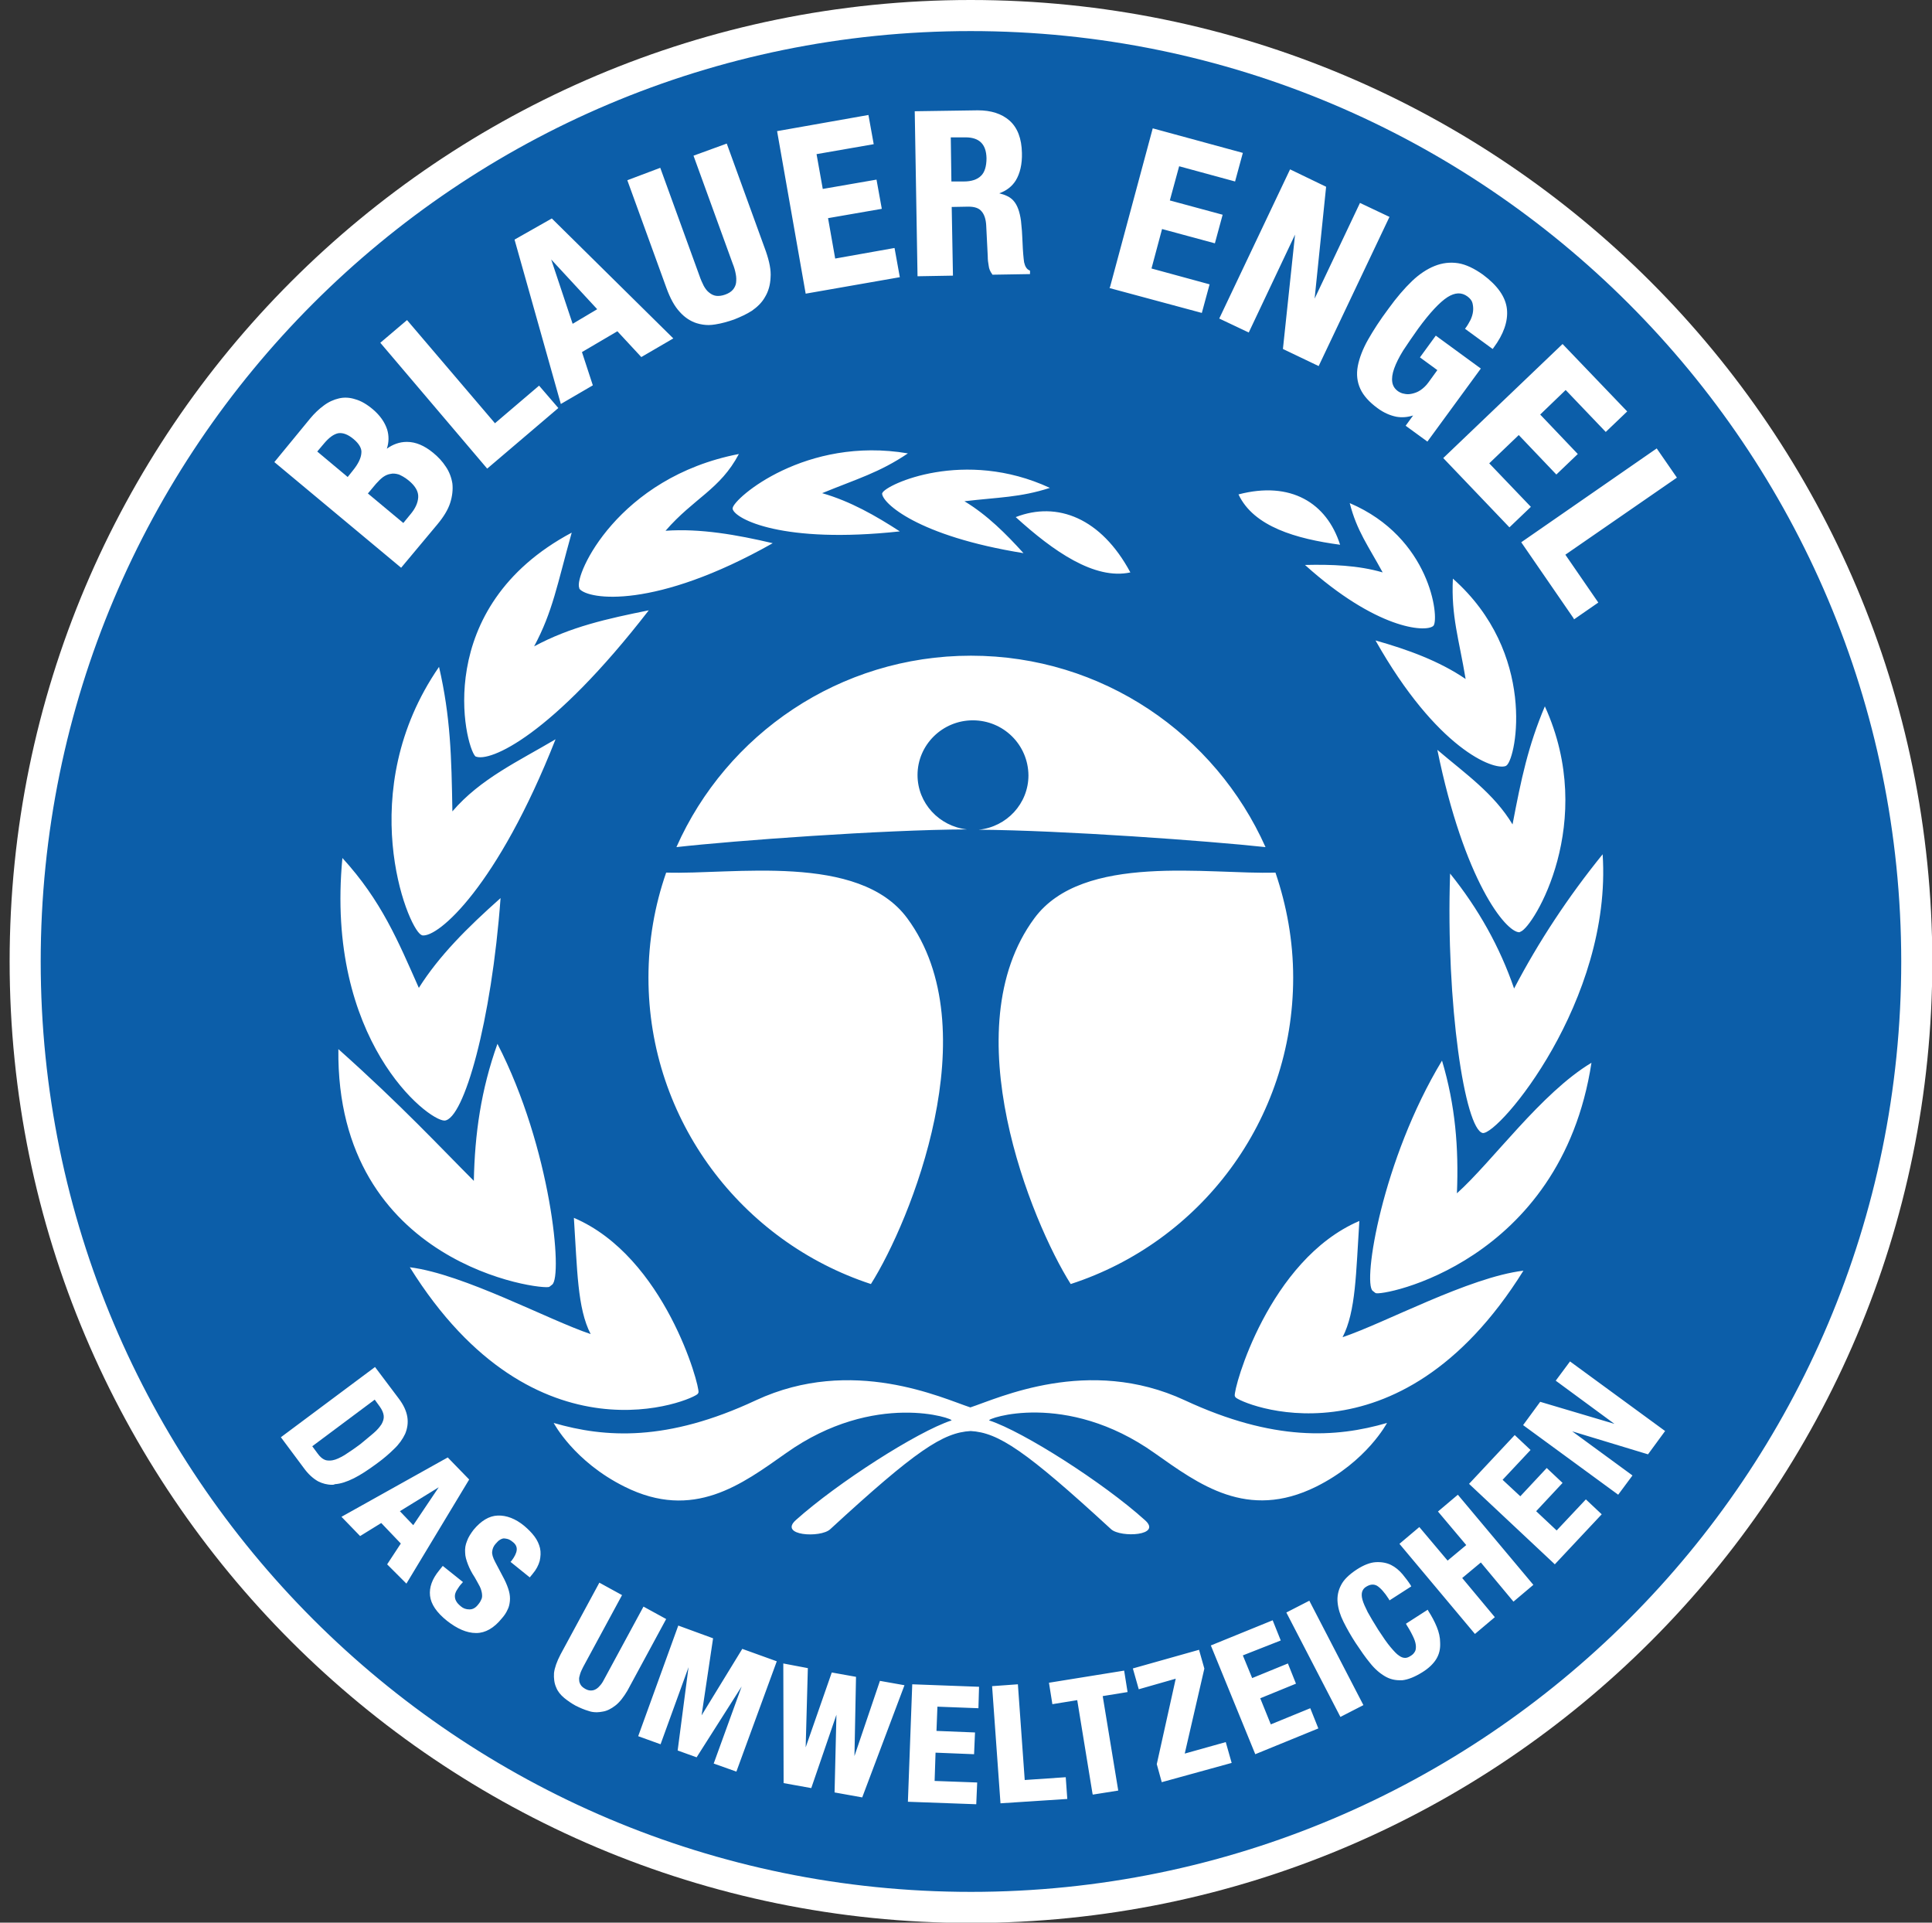 <?xml version="1.0" encoding="utf-8"?>
<!-- Generator: Adobe Illustrator 27.1.1, SVG Export Plug-In . SVG Version: 6.00 Build 0)  -->
<svg version="1.1" id="Laag_1" xmlns="http://www.w3.org/2000/svg" xmlns:xlink="http://www.w3.org/1999/xlink" x="0px" y="0px"
	 viewBox="0 0 62.18 61.87" style="enable-background:new 0 0 62.18 61.87;" xml:space="preserve">
<rect x="0" y="0" width="62.18" height="61.87" fill="#333333" stroke="none"/>
<style type="text/css">
	.st0{clip-path:url(#SVGID_00000165930756221739281260000007496766177522696635_);fill:#FFFFFF;}
	.st1{clip-path:url(#SVGID_00000165930756221739281260000007496766177522696635_);fill:#0C5EA9;}
</style>
<g>
	<defs>
		<rect id="SVGID_1_" x="0.31" width="61.87" height="61.87"/>
	</defs>
	<clipPath id="SVGID_00000142162430222138938880000006394388388714086280_">
		<use xlink:href="#SVGID_1_"  style="overflow:visible;"/>
	</clipPath>
	<path style="clip-path:url(#SVGID_00000142162430222138938880000006394388388714086280_);fill:#FFFFFF;" d="M31.24,0
		C14.16,0,0.31,13.85,0.31,30.94c0,17.09,13.85,30.94,30.94,30.94s30.94-13.85,30.94-30.94C62.18,13.85,48.33,0,31.24,0"/>
	<polygon style="clip-path:url(#SVGID_00000142162430222138938880000006394388388714086280_);fill:#0C5EA9;" points="19.22,9.95 
		17.74,8.35 18.43,10.42 	"/>
	<path style="clip-path:url(#SVGID_00000142162430222138938880000006394388388714086280_);fill:#0C5EA9;" d="M13.21,16.55
		c0.16-0.19,0.24-0.37,0.25-0.55c0.01-0.18-0.09-0.36-0.31-0.54c-0.11-0.09-0.22-0.15-0.31-0.19c-0.1-0.03-0.19-0.04-0.27-0.02
		c-0.08,0.01-0.17,0.05-0.24,0.1c-0.08,0.06-0.15,0.13-0.23,0.22l-0.26,0.31l1.14,0.95L13.21,16.55z"/>
	<path style="clip-path:url(#SVGID_00000142162430222138938880000006394388388714086280_);fill:#0C5EA9;" d="M31.02,5.84
		c0.24,0,0.43-0.06,0.55-0.18c0.12-0.11,0.18-0.31,0.18-0.57c-0.01-0.45-0.23-0.67-0.68-0.67L30.6,4.42l0.02,1.42L31.02,5.84z"/>
	<path style="clip-path:url(#SVGID_00000142162430222138938880000006394388388714086280_);fill:#0C5EA9;" d="M11.38,14.13
		c-0.18-0.15-0.34-0.21-0.49-0.19c-0.15,0.03-0.3,0.14-0.46,0.33l-0.22,0.26l0.98,0.82l0.16-0.2c0.18-0.22,0.27-0.41,0.28-0.57
		C11.65,14.44,11.56,14.28,11.38,14.13"/>
	<polygon style="clip-path:url(#SVGID_00000142162430222138938880000006394388388714086280_);fill:#0C5EA9;" points="13.3,49.08 
		14.12,47.86 12.87,48.63 	"/>
	<path style="clip-path:url(#SVGID_00000142162430222138938880000006394388388714086280_);fill:#0C5EA9;" d="M12.02,46.12
		c0.12-0.1,0.2-0.2,0.26-0.29c0.05-0.09,0.08-0.18,0.07-0.27c-0.01-0.09-0.05-0.19-0.13-0.3l-0.16-0.22l-2.01,1.5l0.17,0.23
		c0.07,0.1,0.15,0.17,0.22,0.2c0.04,0.02,0.09,0.03,0.15,0.03c0.04,0,0.08,0,0.12-0.01c0.11-0.02,0.23-0.08,0.37-0.16
		c0.14-0.09,0.32-0.21,0.52-0.36C11.76,46.34,11.9,46.22,12.02,46.12"/>
	<path style="clip-path:url(#SVGID_00000142162430222138938880000006394388388714086280_);fill:#0C5EA9;" d="M31.24,1
		C14.71,1,1.31,14.4,1.31,30.94c0,16.53,13.4,29.94,29.94,29.94c16.53,0,29.94-13.4,29.94-29.94C61.18,14.4,47.78,1,31.24,1
		 M53.32,14.43l0.65,0.94l-3.59,2.48l1.06,1.54l-0.78,0.54l-0.02-0.04l-1.68-2.44L53.32,14.43z M31.31,23.18
		c-0.98,0-1.78,0.79-1.78,1.76c0,0.91,0.7,1.65,1.59,1.75c-2.69,0.01-7.49,0.36-9.35,0.57c1.61-3.63,5.25-6.16,9.48-6.16
		c4.23,0,7.86,2.53,9.48,6.16c-1.84-0.2-6.52-0.54-9.23-0.56c0.9-0.09,1.6-0.84,1.6-1.75C33.09,23.96,32.29,23.18,31.31,23.18
		 M20.88,19.64c-3.11,4.02-5.12,4.91-5.58,4.7c-0.34-0.34-1.42-4.79,3.1-7.2c-0.47,1.68-0.61,2.54-1.21,3.66
		C18.36,20.17,19.54,19.91,20.88,19.64 M24.87,17.48c-3.79,2.14-5.93,1.82-6.22,1.47l-0.01-0.04c-0.16-0.41,1.25-3.55,5.14-4.3
		c-0.6,1.14-1.45,1.42-2.36,2.47C22.54,17,23.72,17.21,24.87,17.48 M17.88,23.79c-1.87,4.74-3.78,6.39-4.29,6.31l-0.04-0.02
		c-0.45-0.26-2.18-4.62,0.58-8.62c0.37,1.61,0.4,2.87,0.43,4.65C15.46,25.06,16.68,24.5,17.88,23.79 M13.48,31.79
		c0.65-1.03,1.55-1.93,2.63-2.89c-0.29,3.97-1.18,7.11-1.8,7.16c-0.54,0.01-3.85-2.59-3.29-8.45
		C12.28,28.99,12.81,30.28,13.48,31.79 M15.25,38c0.03-1.51,0.23-2.93,0.76-4.41c1.73,3.36,2.11,7.49,1.76,7.75l-0.09,0.07
		c-0.18,0.12-6.87-0.67-6.79-7.65C12.92,35.57,14.16,36.91,15.25,38 M19.01,42.93c-0.43-0.83-0.43-2.07-0.54-3.74
		c2.93,1.25,4.06,5.42,4.01,5.62l-0.02,0.04c-0.11,0.18-5.22,2.43-9.27-4.07C14.93,41,17.66,42.48,19.01,42.93 M20.87,31.46
		c0-1.18,0.2-2.32,0.57-3.38c2.13,0.07,6.2-0.65,7.76,1.47c2.63,3.56,0.1,9.76-1.17,11.77C23.88,39.96,20.87,36.06,20.87,31.46
		 M43.44,16.19c2.6,1.11,2.88,3.68,2.7,3.94l-0.02,0.02c-0.26,0.2-1.82,0.1-4.12-1.97c0.85-0.02,1.71,0.01,2.5,0.24
		C44.04,17.57,43.67,17.09,43.44,16.19 M46.76,18.62c2.7,2.39,2.05,5.75,1.73,6.01l-0.03,0.02c-0.39,0.15-2.22-0.55-4.19-4.04
		c1.03,0.29,2.05,0.66,2.9,1.24C46.96,20.58,46.7,19.83,46.76,18.62 M49.72,22.73c1.7,3.73-0.37,7.11-0.78,7.25L48.9,30
		c-0.44,0-1.78-1.66-2.64-5.87c0.89,0.76,1.82,1.4,2.42,2.4C48.96,25.06,49.18,24.01,49.72,22.73 M39.86,15.91
		c1.68-0.44,2.84,0.27,3.27,1.62C41.72,17.34,40.35,16.95,39.86,15.91 M33.29,29.55c1.56-2.12,5.63-1.4,7.76-1.47
		c0.36,1.06,0.57,2.19,0.57,3.38c0,4.61-3,8.51-7.16,9.86C33.19,39.31,30.66,33.11,33.29,29.55 M43.75,39.29
		c-0.11,1.67-0.11,2.91-0.54,3.74c1.35-0.45,4.07-1.93,5.82-2.14c-4.05,6.5-9.16,4.25-9.27,4.07l-0.02-0.04
		C39.69,44.7,40.83,40.54,43.75,39.29 M44.27,41.61l-0.09-0.07c-0.33-0.26,0.3-4.22,2.23-7.41c0.43,1.44,0.54,2.81,0.48,4.27
		c1.14-1.02,2.71-3.23,4.33-4.2C50.23,40.65,44.44,41.73,44.27,41.61 M47.72,36.46c-0.57-0.12-1.19-4.14-1.05-8.35
		c0.91,1.13,1.6,2.36,2.06,3.7c0.79-1.51,1.74-2.95,2.85-4.32C51.89,32.21,48.23,36.53,47.72,36.46 M52.37,13.24l-0.69,0.66
		l-1.29-1.35l-0.82,0.79l1.21,1.27l-0.69,0.66L48.88,14l-0.95,0.91l1.34,1.4l-0.69,0.66l-2.13-2.23l3.84-3.67L52.37,13.24z
		 M46.17,8.56c0.25-0.1,0.5-0.13,0.76-0.09c0.25,0.04,0.52,0.17,0.8,0.37c0.47,0.35,0.73,0.72,0.77,1.11
		c0.04,0.39-0.11,0.81-0.43,1.24l-0.03,0.04l-0.89-0.65l0.03-0.04c0.06-0.08,0.1-0.16,0.15-0.25c0.04-0.09,0.07-0.18,0.08-0.28
		c0.01-0.09,0-0.18-0.02-0.26c-0.02-0.08-0.08-0.15-0.16-0.21c-0.19-0.14-0.4-0.13-0.64,0.02c-0.25,0.16-0.57,0.5-0.95,1.02
		c-0.18,0.25-0.34,0.49-0.48,0.7c-0.13,0.21-0.23,0.41-0.29,0.58c-0.06,0.17-0.08,0.31-0.06,0.44c0.02,0.12,0.08,0.22,0.2,0.3
		c0.05,0.03,0.11,0.06,0.18,0.07c0.08,0.02,0.16,0.02,0.25,0c0.09-0.02,0.18-0.05,0.27-0.11c0.09-0.06,0.18-0.14,0.26-0.25l0.29-0.4
		l-0.56-0.41l0.51-0.7l1.45,1.06l-0.03,0.04l-1.69,2.31l-0.7-0.51l0.24-0.33c-0.19,0.06-0.37,0.07-0.54,0.04
		c-0.2-0.04-0.41-0.13-0.61-0.28c-0.26-0.19-0.45-0.4-0.55-0.62c-0.1-0.22-0.13-0.46-0.08-0.73c0.05-0.26,0.16-0.55,0.33-0.85
		c0.17-0.3,0.39-0.64,0.66-1c0.26-0.36,0.51-0.65,0.76-0.89C45.67,8.83,45.92,8.66,46.17,8.56 M42.68,6.01l-0.37,3.6l1.46-3.08
		l0.95,0.45l-0.02,0.04l-2.26,4.76l-1.15-0.55l0.39-3.68l-1.49,3.15l-0.95-0.45l0.02-0.04l2.26-4.76L42.68,6.01z M35.73,9.22
		l1.37-5.09L40,4.92l-0.25,0.92l-1.8-0.49l-0.3,1.1l1.7,0.46l-0.25,0.92l-1.7-0.46l-0.34,1.27l1.87,0.51l-0.25,0.92l-2.97-0.8
		L35.73,9.22z M36.38,18.42c-1.15,0.25-2.48-0.68-3.69-1.78C34.03,16.12,35.44,16.67,36.38,18.42 M31.04,16.13
		c0.73,0.44,1.34,1.05,1.9,1.67c-3.42-0.55-4.55-1.62-4.55-1.92l0.01-0.02c0.12-0.27,2.63-1.44,5.39-0.16
		C32.83,16.01,32.14,16,31.04,16.13 M31.47,3.55c0.43,0,0.77,0.11,1.02,0.33c0.26,0.23,0.39,0.58,0.4,1.04
		c0.01,0.36-0.06,0.66-0.2,0.89c-0.12,0.19-0.3,0.33-0.53,0.41c0.2,0.05,0.35,0.12,0.45,0.23c0.13,0.14,0.21,0.36,0.25,0.66
		c0.01,0.1,0.02,0.21,0.03,0.32c0.01,0.11,0.01,0.24,0.02,0.38c0.01,0.27,0.03,0.49,0.05,0.63c0.03,0.13,0.08,0.22,0.17,0.26
		l0.02,0.01l0,0.11l-1.21,0.02l-0.01-0.02c-0.06-0.08-0.1-0.17-0.11-0.27c-0.02-0.1-0.03-0.2-0.03-0.3l-0.05-1
		c-0.01-0.19-0.06-0.35-0.15-0.45c-0.08-0.1-0.22-0.15-0.42-0.15l-0.54,0.01l0.04,2.21l-1.14,0.02l-0.09-5.31L31.47,3.55z
		 M26.46,15.87c0.91,0.26,1.73,0.73,2.5,1.23c-3.78,0.41-5.3-0.4-5.38-0.72l0-0.03c0.04-0.32,2.35-2.32,5.64-1.76
		C28.3,15.21,27.58,15.41,26.46,15.87 M27.95,3.7l0.17,0.94l-1.84,0.32l0.2,1.12l1.73-0.3l0.17,0.94l-1.73,0.3l0.23,1.3l1.91-0.34
		l0.17,0.94l-3.03,0.53l-0.92-5.23L27.95,3.7z M21.25,5.4l1.26,3.47c0.04,0.12,0.09,0.23,0.14,0.33c0.05,0.09,0.11,0.17,0.18,0.22
		c0.06,0.05,0.14,0.09,0.22,0.1c0.08,0.01,0.18,0,0.29-0.04c0.11-0.04,0.19-0.09,0.25-0.16c0.05-0.06,0.09-0.14,0.1-0.22
		c0.01-0.09,0.01-0.18-0.01-0.28c-0.02-0.11-0.05-0.22-0.1-0.34l-1.26-3.47l1.07-0.39l1.26,3.47c0.11,0.32,0.17,0.6,0.15,0.84
		c-0.01,0.24-0.07,0.45-0.18,0.63C24.52,9.74,24.37,9.88,24.2,10c-0.17,0.11-0.37,0.2-0.57,0.28c-0.2,0.07-0.41,0.13-0.61,0.16
		c-0.07,0.01-0.14,0.02-0.21,0.02c-0.13,0-0.26-0.02-0.39-0.06c-0.19-0.06-0.38-0.18-0.54-0.36c-0.17-0.18-0.31-0.44-0.43-0.77
		l-1.26-3.47L21.25,5.4z M17.76,7.03l3.91,3.86l-1.03,0.6l-0.77-0.83l-1.14,0.67l0.35,1.07l-1.03,0.6l-1.49-5.29L17.76,7.03z
		 M13.1,10.3l2.83,3.32l1.42-1.21l0.62,0.72l-2.29,1.95l-3.44-4.05L13.1,10.3z M9.98,13.47c0.14-0.17,0.29-0.31,0.44-0.42
		c0.16-0.12,0.32-0.19,0.49-0.23c0.17-0.04,0.35-0.03,0.53,0.03c0.18,0.05,0.37,0.16,0.57,0.33c0.22,0.19,0.37,0.4,0.45,0.64
		c0.06,0.2,0.06,0.41-0.01,0.62c0.19-0.14,0.41-0.22,0.64-0.22l0.01,0c0.28,0,0.56,0.12,0.84,0.35c0.16,0.13,0.3,0.28,0.41,0.45
		c0.11,0.16,0.18,0.35,0.21,0.54c0.02,0.19,0,0.4-0.07,0.62c-0.07,0.22-0.21,0.45-0.41,0.69l-1.17,1.4l-4.08-3.4L9.98,13.47z
		 M10.69,47.78c-0.16,0-0.31-0.04-0.45-0.11c-0.16-0.09-0.32-0.23-0.47-0.44l-0.73-0.98l3.03-2.26L12.83,45
		c0.16,0.21,0.25,0.41,0.28,0.6c0.03,0.19,0,0.37-0.07,0.54c-0.08,0.17-0.2,0.34-0.36,0.49c-0.16,0.16-0.35,0.32-0.57,0.48
		c-0.26,0.19-0.5,0.35-0.72,0.46c-0.22,0.11-0.43,0.18-0.61,0.19C10.74,47.78,10.72,47.78,10.69,47.78 M12.46,50.34l0.44-0.67
		l-0.63-0.66l-0.68,0.42l-0.6-0.62l3.42-1.91l0.69,0.71l-2.02,3.35L12.46,50.34z M17.37,50.23c-0.04,0.14-0.11,0.28-0.23,0.42
		l-0.09,0.11l-0.62-0.5l0.03-0.03c0.1-0.13,0.16-0.25,0.17-0.35c0.01-0.1-0.03-0.19-0.14-0.27c-0.06-0.05-0.12-0.08-0.17-0.09
		c-0.05-0.01-0.1-0.02-0.14-0.01c-0.04,0.01-0.08,0.03-0.12,0.06c-0.04,0.03-0.07,0.07-0.11,0.11c-0.07,0.08-0.1,0.16-0.11,0.25
		c-0.01,0.08,0.02,0.19,0.1,0.34l0.29,0.55c0.07,0.14,0.12,0.27,0.15,0.38c0.03,0.11,0.04,0.22,0.03,0.32
		c-0.01,0.1-0.03,0.2-0.08,0.29c-0.04,0.09-0.1,0.18-0.18,0.27c-0.25,0.31-0.53,0.47-0.82,0.47l-0.01,0c-0.3,0-0.61-0.14-0.93-0.39
		c-0.34-0.27-0.52-0.54-0.55-0.81c-0.03-0.27,0.07-0.54,0.29-0.81l0.12-0.15l0.65,0.52L14.82,51c-0.05,0.06-0.09,0.13-0.13,0.19
		c-0.03,0.06-0.05,0.11-0.05,0.17c0,0.05,0.01,0.11,0.04,0.16c0.03,0.06,0.08,0.11,0.15,0.17c0.08,0.07,0.17,0.1,0.28,0.1
		c0.11,0,0.2-0.05,0.29-0.17c0.05-0.06,0.08-0.12,0.1-0.17c0.02-0.05,0.02-0.11,0.01-0.18c-0.01-0.06-0.03-0.14-0.07-0.22
		c-0.04-0.08-0.1-0.18-0.16-0.29c-0.1-0.15-0.17-0.29-0.22-0.42c-0.05-0.13-0.09-0.26-0.09-0.38c-0.01-0.13,0.01-0.25,0.06-0.37
		c0.04-0.12,0.12-0.24,0.21-0.36c0.24-0.29,0.5-0.45,0.78-0.46c0.28-0.01,0.57,0.1,0.85,0.33c0.13,0.11,0.24,0.22,0.33,0.34
		c0.09,0.12,0.15,0.25,0.18,0.38C17.41,49.95,17.4,50.09,17.37,50.23 M19.81,54.88c-0.14,0.11-0.28,0.18-0.42,0.2
		c-0.06,0.01-0.12,0.02-0.18,0.02c-0.09,0-0.18-0.01-0.26-0.04c-0.14-0.04-0.28-0.1-0.42-0.17c-0.13-0.07-0.26-0.16-0.37-0.25
		c-0.12-0.1-0.21-0.21-0.26-0.34c-0.06-0.13-0.08-0.29-0.07-0.46c0.02-0.17,0.09-0.37,0.21-0.6l1.25-2.31l0.73,0.4l-1.25,2.31
		c-0.04,0.08-0.08,0.16-0.1,0.23c-0.02,0.07-0.04,0.13-0.03,0.19c0,0.06,0.02,0.11,0.05,0.16c0.03,0.05,0.08,0.09,0.15,0.13
		c0.07,0.04,0.13,0.05,0.18,0.05c0.07,0,0.12-0.02,0.17-0.05c0.05-0.03,0.1-0.08,0.14-0.13c0.05-0.06,0.09-0.13,0.13-0.21l1.25-2.31
		l0.73,0.4l-1.25,2.31C20.07,54.61,19.95,54.77,19.81,54.88 M23.7,57.01l-0.73-0.26l0.9-2.48l-1.45,2.28l-0.61-0.22l0.35-2.68
		l-0.9,2.48l-0.72-0.26l1.29-3.56l1.12,0.41l-0.37,2.48l1.31-2.14l1.11,0.4L23.7,57.01z M27.75,57.84l-0.89-0.16l0.06-2.5
		l-0.81,2.36l-0.89-0.16l-0.01-3.85L26,53.68l-0.07,2.55l0.84-2.41l0.78,0.14l-0.05,2.55l0.82-2.42l0.79,0.14L27.75,57.84z
		 M31.49,54.97l-1.32-0.05l-0.03,0.78l1.24,0.05l-0.03,0.7l-1.24-0.05l-0.03,0.91l1.37,0.05l-0.03,0.7l-2.2-0.08l0.14-3.78
		l2.15,0.08L31.49,54.97z M32.2,58.03l-0.27-3.77l0.83-0.06l0.22,3.08l1.32-0.09l0.05,0.7L32.2,58.03z M35.99,57.62l-0.82,0.13
		l-0.01-0.04l-0.49-3l-0.8,0.13l-0.11-0.69l2.42-0.39l0.11,0.69l-0.8,0.13L35.99,57.62z M35.76,49.21
		c-2.76-2.54-3.63-3.11-4.52-3.16c-0.89,0.05-1.76,0.62-4.52,3.16c-0.31,0.29-1.68,0.21-1.1-0.3c1.33-1.19,3.9-2.84,5-3.2
		c0.14-0.04-2.46-0.98-5.32,1.05c-1.42,1-2.98,2.19-5.2,1.08c-1.63-0.81-2.28-2.05-2.28-2.05c1.65,0.48,3.65,0.61,6.51-0.73
		c3.1-1.44,6.01-0.06,6.9,0.23c0.89-0.29,3.8-1.67,6.9-0.23c2.86,1.33,4.86,1.21,6.51,0.73c0,0-0.65,1.24-2.28,2.05
		c-2.22,1.1-3.78-0.08-5.2-1.08c-2.86-2.03-5.45-1.1-5.32-1.05c1.1,0.36,3.68,2.01,5,3.2C37.43,49.42,36.07,49.49,35.76,49.21
		 M37.39,57.35l-0.16-0.58l0.61-2.75l-1.19,0.34l-0.19-0.67l2.13-0.6l0.17,0.6l0,0.01l-0.63,2.73l1.32-0.37l0.19,0.67L37.39,57.35z
		 M40.4,56.45l-1.43-3.5l1.99-0.81l0.26,0.65L40,53.27L40.3,54l1.15-0.47l0.26,0.65l-1.15,0.47l0.34,0.84l1.27-0.52l0.26,0.65
		L40.4,56.45z M43.14,55.25l-1.74-3.36l0.74-0.38l0.02,0.04l1.72,3.32L43.14,55.25z M46.23,53.38c-0.09,0.15-0.24,0.3-0.45,0.43
		c-0.24,0.15-0.46,0.24-0.65,0.26c-0.03,0-0.05,0-0.08,0c-0.17,0-0.33-0.04-0.48-0.13c-0.17-0.1-0.33-0.24-0.48-0.43
		c-0.15-0.18-0.3-0.4-0.46-0.64c-0.15-0.23-0.28-0.46-0.39-0.68c-0.11-0.22-0.17-0.42-0.19-0.62c-0.02-0.2,0.02-0.39,0.11-0.56
		c0.09-0.18,0.26-0.34,0.5-0.5c0.23-0.15,0.44-0.23,0.62-0.24c0.18-0.01,0.35,0.02,0.49,0.09c0.14,0.07,0.26,0.17,0.37,0.3
		c0.1,0.12,0.19,0.24,0.26,0.35l0.02,0.04l-0.7,0.45l-0.02-0.04c-0.14-0.22-0.27-0.36-0.38-0.43c-0.11-0.06-0.22-0.05-0.35,0.03
		c-0.07,0.04-0.11,0.1-0.13,0.16c-0.02,0.07-0.02,0.15,0.01,0.26c0.03,0.11,0.09,0.24,0.17,0.4c0.09,0.16,0.2,0.35,0.34,0.57
		c0.15,0.23,0.28,0.42,0.39,0.55c0.11,0.13,0.2,0.23,0.28,0.28c0.07,0.05,0.13,0.07,0.19,0.07l0.01,0c0.06,0,0.12-0.03,0.18-0.07
		c0.05-0.03,0.09-0.07,0.12-0.12c0.03-0.04,0.04-0.1,0.04-0.17c0-0.07-0.02-0.17-0.07-0.28c-0.05-0.11-0.12-0.25-0.23-0.42
		l-0.02-0.04l0.7-0.45l0.02,0.04c0.11,0.17,0.2,0.34,0.27,0.51c0.07,0.17,0.11,0.34,0.11,0.51C46.36,53.06,46.32,53.23,46.23,53.38
		 M48.71,51.54l-1.05-1.26l-0.6,0.5l1.05,1.26l-0.64,0.54l-2.43-2.9l0.64-0.54l0.91,1.08l0.6-0.5l-0.91-1.08l0.64-0.54l2.43,2.9
		L48.71,51.54z M50.04,50.34l-0.03-0.03l-2.73-2.56l1.47-1.57l0.51,0.48l-0.9,0.96l0.57,0.53l0.85-0.91l0.51,0.48l-0.85,0.91
		l0.66,0.62l0.94-1l0.51,0.48L50.04,50.34z M53.04,46.8l-2.44-0.74l1.94,1.42l-0.46,0.62l-0.04-0.03l-3.02-2.21l0.55-0.75l2.39,0.71
		l-1.89-1.39l0.46-0.62l0.04,0.03l3.02,2.21L53.04,46.8z"/>
</g>
</svg>
